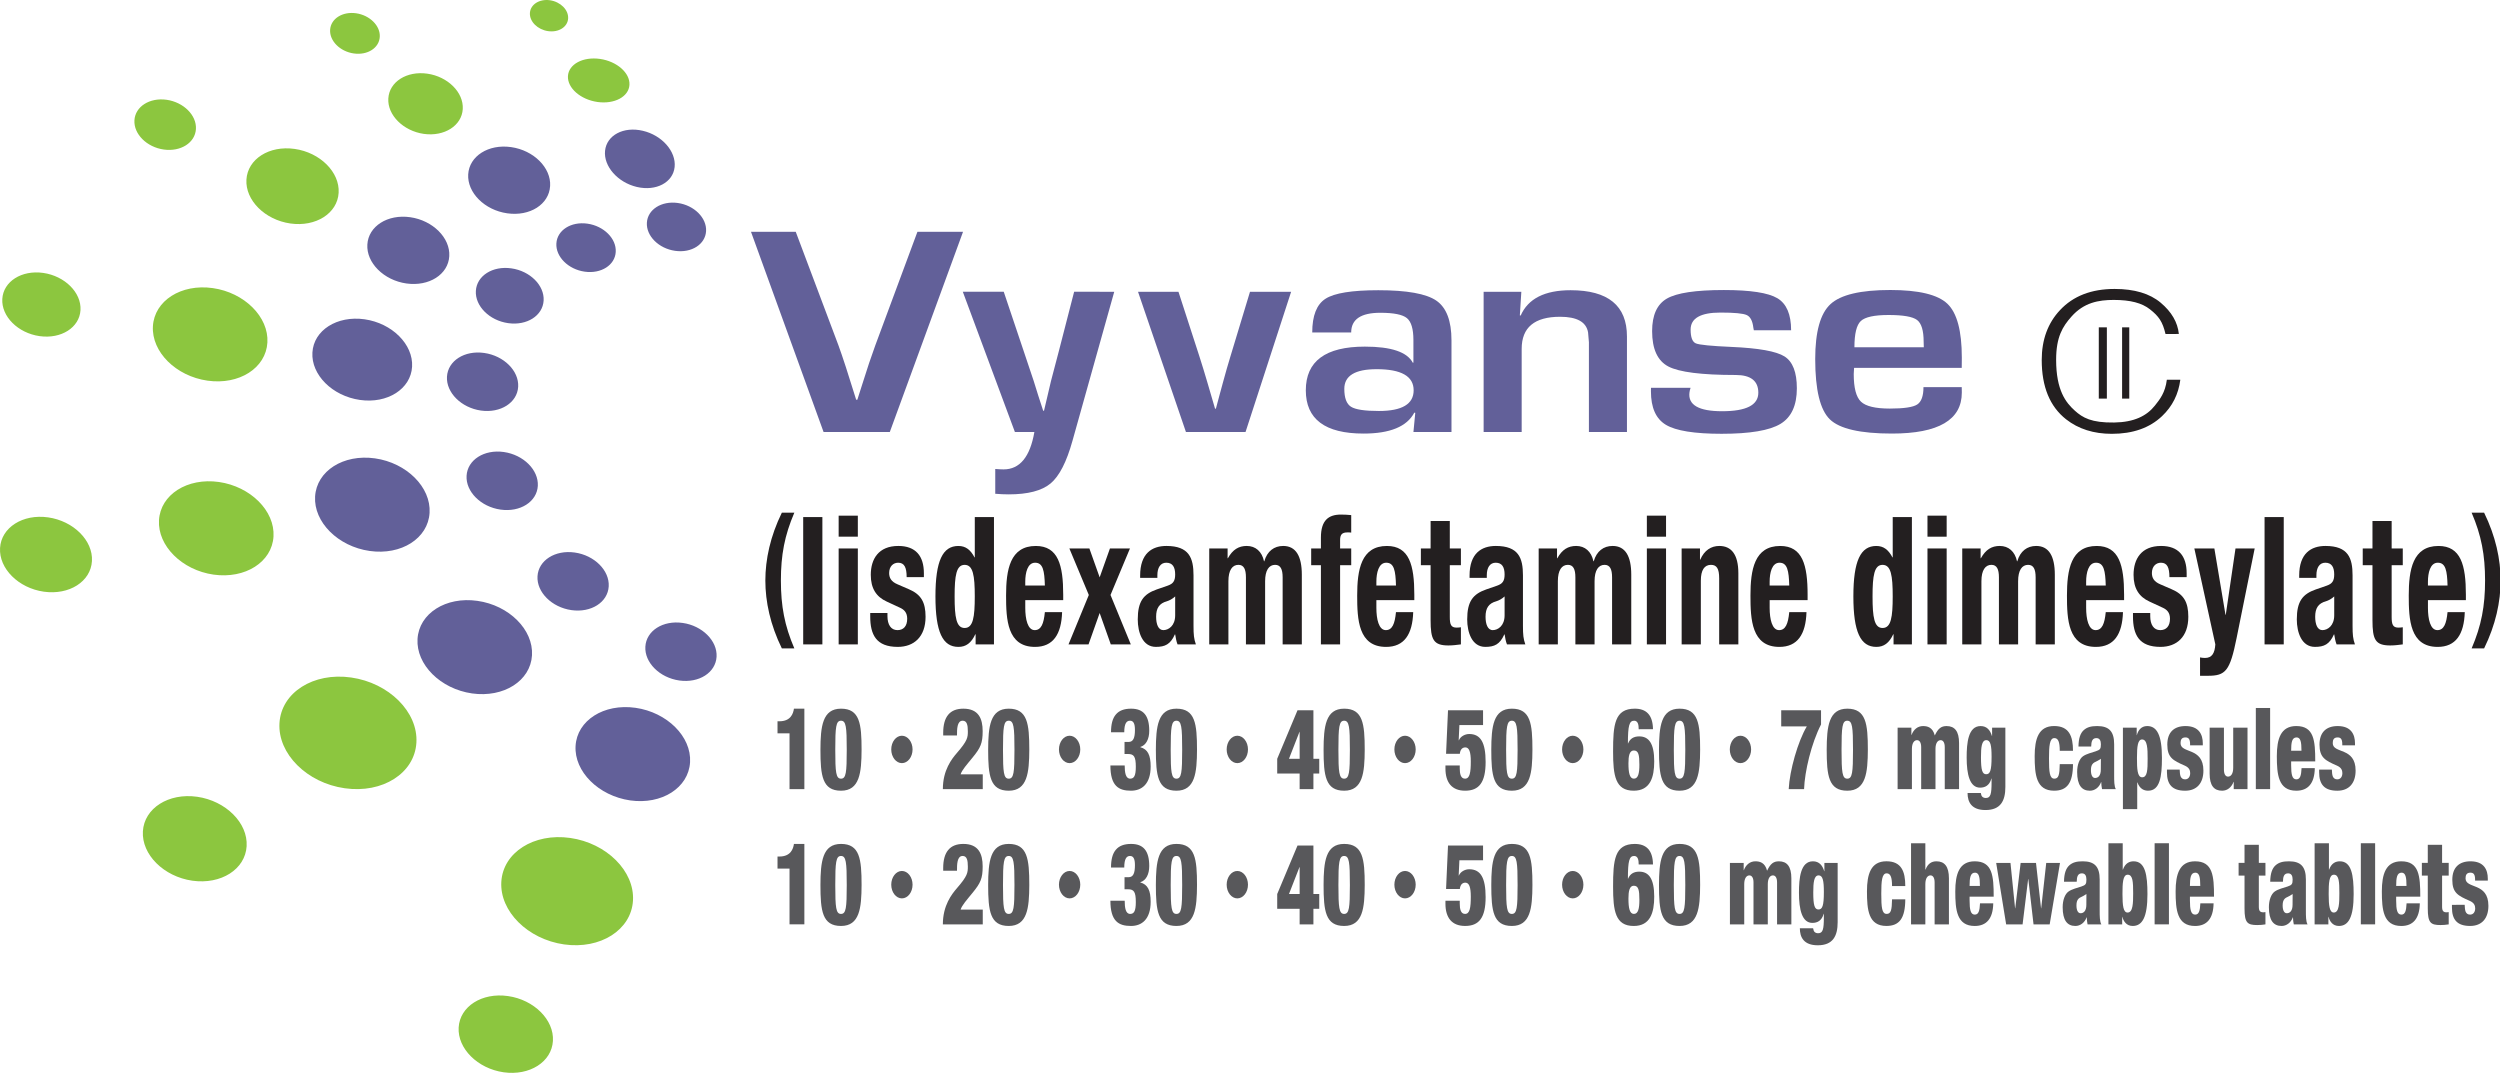 <?xml version="1.0" encoding="UTF-8" standalone="no"?>
<!-- Created with Inkscape (http://www.inkscape.org/) -->

<svg
   width="262.34mm"
   height="112.555mm"
   viewBox="0 0 262.34 112.555"
   version="1.1"
   id="svg5"
   inkscape:version="1.1.2 (b8e25be833, 2022-02-05)"
   sodipodi:docname="Vyvanse (1).svg"
   xmlns:inkscape="http://www.inkscape.org/namespaces/inkscape"
   xmlns:sodipodi="http://sodipodi.sourceforge.net/DTD/sodipodi-0.dtd"
   xmlns="http://www.w3.org/2000/svg"
   xmlns:svg="http://www.w3.org/2000/svg">
  <sodipodi:namedview
     id="namedview7"
     pagecolor="#ffffff"
     bordercolor="#666666"
     borderopacity="1.0"
     inkscape:pageshadow="2"
     inkscape:pageopacity="0.0"
     inkscape:pagecheckerboard="0"
     inkscape:document-units="mm"
     showgrid="false"
     inkscape:zoom="0.64052329"
     inkscape:cx="456.65787"
     inkscape:cy="401.23444"
     inkscape:window-width="1920"
     inkscape:window-height="1017"
     inkscape:window-x="-8"
     inkscape:window-y="-8"
     inkscape:window-maximized="1"
     inkscape:current-layer="layer1" />
  <defs
     id="defs2" />
  <g
     inkscape:label="Layer 1"
     inkscape:groupmode="layer"
     id="layer1"
     transform="translate(15.51,-41.943)">
    <g
       id="Page-1"
       transform="matrix(1.441,0,0,1.441,-15.51,41.943)"
       style="fill:none;fill-rule:evenodd;stroke:none;stroke-width:1">
      <path
         d="m 46.095,65.578 c -0.123,2.141 -2.371,3.572 -5.019,3.196 -2.647,-0.378 -4.694,-2.415 -4.569,-4.557 0.122,-2.139 2.37,-3.573 5.017,-3.196 2.649,0.376 4.694,2.417 4.571,4.557"
         id="Fill-1"
         fill="#8cc63f" />
      <path
         d="m 30.323,54.079 c -0.128,2.226 -2.463,3.717 -5.22,3.323 -2.753,-0.39 -4.882,-2.514 -4.752,-4.742 0.128,-2.227 2.465,-3.717 5.217,-3.324 2.757,0.39 4.886,2.515 4.755,4.743"
         id="Fill-3"
         fill="#8cc63f" />
      <path
         d="m 19.917,39.067 c -0.109,1.862 -2.061,3.103 -4.364,2.778 -2.303,-0.328 -4.083,-2.102 -3.975,-3.964 0.107,-1.865 2.061,-3.108 4.364,-2.782 2.303,0.331 4.082,2.104 3.975,3.968"
         id="Fill-5"
         fill="#8cc63f" />
      <path
         d="m 19.472,24.942 c -0.107,1.865 -2.06,3.106 -4.362,2.778 -2.303,-0.327 -4.081,-2.1 -3.975,-3.962 0.107,-1.862 2.06,-3.107 4.362,-2.778 2.303,0.326 4.083,2.103 3.975,3.962"
         id="Fill-7"
         fill="#8cc63f" />
      <path
         d="m 24.66,14.038 c -0.085,1.498 -1.66,2.5 -3.513,2.237 -1.854,-0.264 -3.288,-1.693 -3.202,-3.194 0.088,-1.5 1.66,-2.502 3.514,-2.236 1.854,0.263 3.288,1.693 3.201,3.193"
         id="Fill-9"
         fill="#8cc63f" />
      <path
         d="m 33.699,7.94 c -0.07,1.21 -1.34,2.02 -2.838,1.81 -1.496,-0.216 -2.654,-1.37 -2.583,-2.579 0.069,-1.212 1.339,-2.019 2.837,-1.807 1.497,0.212 2.654,1.365 2.584,2.576"
         id="Fill-11"
         fill="#8cc63f" />
      <path
         d="m 50.252,55.504 c -0.108,1.866 -2.062,3.109 -4.363,2.783 -2.303,-0.333 -4.082,-2.103 -3.975,-3.965 0.107,-1.861 2.061,-3.107 4.365,-2.778 2.302,0.329 4.08,2.1 3.973,3.96"
         id="Fill-13"
         fill="#626099" />
      <path
         d="m 38.741,47.718 c -0.106,1.86 -2.06,3.105 -4.363,2.779 -2.303,-0.328 -4.081,-2.102 -3.973,-3.963 0.107,-1.863 2.061,-3.108 4.362,-2.778 2.303,0.325 4.082,2.1 3.974,3.962"
         id="Fill-15"
         fill="#626099" />
      <path
         d="m 31.283,37.343 c -0.108,1.862 -2.06,3.107 -4.363,2.779 -2.303,-0.327 -4.083,-2.102 -3.974,-3.964 0.107,-1.861 2.06,-3.106 4.363,-2.779 2.303,0.327 4.082,2.101 3.974,3.964"
         id="Fill-17"
         fill="#626099" />
      <path
         d="m 30.009,26.706 c -0.095,1.619 -1.795,2.706 -3.799,2.418 -2.007,-0.285 -3.555,-1.83 -3.46,-3.453 0.092,-1.621 1.794,-2.703 3.799,-2.42 2.004,0.286 3.554,1.832 3.46,3.455"
         id="Fill-19"
         fill="#626099" />
      <path
         d="m 32.717,18.656 c -0.076,1.331 -1.475,2.221 -3.122,1.987 -1.648,-0.234 -2.923,-1.505 -2.844,-2.837 0.077,-1.332 1.474,-2.223 3.122,-1.988 1.646,0.234 2.922,1.505 2.844,2.837"
         id="Fill-21"
         fill="#626099" />
      <path
         d="m 40.06,13.547 c -0.075,1.334 -1.472,2.223 -3.122,1.987 -1.645,-0.232 -2.919,-1.503 -2.843,-2.837 0.077,-1.329 1.475,-2.221 3.123,-1.985 1.648,0.232 2.921,1.505 2.843,2.835"
         id="Fill-23"
         fill="#626099" />
      <path
         d="m 49.128,12.162 c -0.119,1.128 -1.347,1.779 -2.748,1.453 -1.399,-0.328 -2.437,-1.509 -2.319,-2.638 0.118,-1.132 1.348,-1.783 2.746,-1.454 1.4,0.325 2.438,1.506 2.321,2.639"
         id="Fill-25"
         fill="#626099" />
      <path
         d="m 45.838,6.178 c -0.049,0.865 -1.093,1.423 -2.329,1.249 -1.238,-0.176 -2.199,-1.023 -2.151,-1.886 0.05,-0.866 1.095,-1.425 2.331,-1.251 1.238,0.177 2.197,1.022 2.149,1.888"
         id="Fill-27"
         fill="#8cc63f" />
      <path
         d="m 41.373,1.341 c -0.035,0.621 -0.687,1.037 -1.457,0.927 -0.768,-0.109 -1.362,-0.699 -1.327,-1.322 0.037,-0.622 0.689,-1.036 1.457,-0.929 0.769,0.113 1.363,0.702 1.326,1.324"
         id="Fill-29"
         fill="#8cc63f" />
      <path
         d="M 27.656,2.685 C 27.61,3.494 26.763,4.036 25.763,3.893 24.765,3.752 23.992,2.98 24.04,2.173 c 0.046,-0.807 0.895,-1.349 1.892,-1.207 1.001,0.144 1.772,0.915 1.724,1.719"
         id="Fill-31"
         fill="#8cc63f" />
      <path
         d="m 14.268,9.396 c -0.056,0.998 -1.107,1.668 -2.344,1.493 -1.236,-0.174 -2.193,-1.128 -2.135,-2.13 0.058,-0.999 1.108,-1.666 2.344,-1.493 1.238,0.177 2.193,1.129 2.135,2.13"
         id="Fill-33"
         fill="#8cc63f" />
      <path
         d="m 5.862,22.582 c -0.074,1.272 -1.407,2.118 -2.981,1.895 -1.572,-0.224 -2.787,-1.434 -2.713,-2.708 0.073,-1.27 1.407,-2.119 2.979,-1.895 1.573,0.224 2.789,1.436 2.715,2.708"
         id="Fill-35"
         fill="#8cc63f" />
      <path
         d="m 6.696,40.857 c -0.086,1.495 -1.656,2.491 -3.503,2.231 -1.848,-0.261 -3.278,-1.687 -3.189,-3.183 0.086,-1.49 1.654,-2.492 3.501,-2.229 1.848,0.263 3.277,1.689 3.191,3.182"
         id="Fill-37"
         fill="#8cc63f" />
      <path
         d="m 17.961,61.614 c -0.098,1.692 -1.867,2.815 -3.955,2.52 -2.083,-0.299 -3.697,-1.904 -3.601,-3.593 0.098,-1.686 1.868,-2.814 3.954,-2.519 2.086,0.298 3.699,1.908 3.601,3.592"
         id="Fill-39"
         fill="#8cc63f" />
      <path
         d="m 40.265,75.8 c -0.089,1.531 -1.696,2.554 -3.593,2.285 -1.895,-0.272 -3.359,-1.732 -3.272,-3.263 0.089,-1.533 1.697,-2.559 3.593,-2.287 1.896,0.269 3.361,1.73 3.272,3.265"
         id="Fill-41"
         fill="#8cc63f" />
      <path
         d="m 52.182,47.826 c -0.066,1.157 -1.281,1.931 -2.713,1.729 -1.434,-0.203 -2.54,-1.308 -2.473,-2.465 0.067,-1.16 1.282,-1.932 2.715,-1.727 1.433,0.2 2.539,1.308 2.471,2.464"
         id="Fill-43"
         fill="#626099" />
      <path
         d="m 44.328,42.701 c -0.067,1.16 -1.282,1.933 -2.715,1.729 -1.431,-0.204 -2.538,-1.307 -2.471,-2.466 0.067,-1.157 1.283,-1.933 2.714,-1.728 1.432,0.202 2.538,1.307 2.472,2.465"
         id="Fill-45"
         fill="#626099" />
      <path
         d="m 39.165,35.383 c -0.067,1.157 -1.283,1.931 -2.716,1.727 -1.432,-0.203 -2.539,-1.308 -2.472,-2.465 0.066,-1.159 1.282,-1.933 2.714,-1.729 1.433,0.206 2.538,1.309 2.474,2.467"
         id="Fill-47"
         fill="#626099" />
      <path
         d="m 37.734,28.167 c -0.068,1.157 -1.281,1.932 -2.714,1.73 -1.432,-0.204 -2.538,-1.309 -2.471,-2.467 0.067,-1.158 1.281,-1.932 2.712,-1.727 1.433,0.202 2.54,1.307 2.473,2.464"
         id="Fill-49"
         fill="#626099" />
      <path
         d="m 39.588,21.888 c -0.064,1.102 -1.221,1.839 -2.584,1.644 -1.362,-0.192 -2.415,-1.245 -2.351,-2.347 0.062,-1.102 1.219,-1.838 2.582,-1.643 1.364,0.191 2.417,1.24 2.353,2.345"
         id="Fill-51"
         fill="#626099" />
      <path
         d="m 44.839,18.342 c -0.053,0.968 -1.069,1.612 -2.263,1.441 -1.194,-0.168 -2.116,-1.089 -2.06,-2.054 0.055,-0.966 1.069,-1.612 2.262,-1.442 1.194,0.169 2.117,1.091 2.06,2.055"
         id="Fill-53"
         fill="#626099" />
      <path
         d="m 51.418,16.832 c -0.055,0.964 -1.064,1.606 -2.256,1.434 -1.191,-0.168 -2.111,-1.083 -2.055,-2.049 0.055,-0.961 1.065,-1.603 2.256,-1.435 1.192,0.17 2.109,1.088 2.055,2.05"
         id="Fill-55"
         fill="#626099" />
      <path
         d="m 66.808,16.882 h 3.321 l -5.332,14.577 h -4.823 l -5.285,-14.577 h 3.259 l 3.104,8.253 c 0.291,0.791 0.722,2.115 1.296,3.975 h 0.085 l 0.316,-0.994 c 0.388,-1.239 0.719,-2.23 0.993,-2.971 z"
         id="Fill-57"
         fill="#626099" />
      <path
         d="m 81.141,21.247 -3.042,10.855 c -0.428,1.538 -0.959,2.573 -1.593,3.103 -0.635,0.53 -1.651,0.796 -3.048,0.796 -0.316,0 -0.643,-0.015 -0.982,-0.044 V 34.152 c 0.243,0.019 0.445,0.03 0.607,0.03 1.179,0 1.926,-0.907 2.242,-2.723 h -1.419 l -3.793,-10.212 h 2.981 l 1.454,4.326 0.727,2.169 c 0.041,0.142 0.155,0.505 0.34,1.089 l 0.351,1.08 h 0.06 l 0.255,-1.08 c 0.129,-0.555 0.214,-0.918 0.255,-1.089 l 0.57,-2.169 1.114,-4.326 z"
         id="Fill-59"
         fill="#626099" />
      <path
         d="m 94.022,21.247 -3.32,10.212 h -4.34 l -3.49,-10.212 h 2.945 l 1.527,4.711 c 0.21,0.656 0.403,1.289 0.582,1.901 l 0.278,0.951 0.278,0.951 h 0.061 l 0.254,-0.951 0.255,-0.939 c 0.194,-0.713 0.375,-1.346 0.546,-1.902 l 1.429,-4.722 z"
         id="Fill-61"
         fill="#626099" />
      <path
         d="m 100.245,26.885 c -1.567,0 -2.35,0.477 -2.35,1.431 0,0.663 0.161,1.096 0.485,1.302 0.323,0.208 1.001,0.31 2.035,0.31 1.685,0 2.529,-0.502 2.529,-1.506 0,-1.025 -0.9,-1.538 -2.699,-1.538 m -1.849,-2.674 h -2.837 c 0,-1.225 0.323,-2.044 0.97,-2.457 0.645,-0.414 1.926,-0.619 3.839,-0.619 2.084,0 3.492,0.252 4.228,0.758 0.735,0.506 1.103,1.471 1.103,2.896 v 6.671 h -2.771 l 0.134,-1.398 -0.072,-0.011 c -0.534,1.015 -1.764,1.523 -3.695,1.523 -2.803,0 -4.204,-1.05 -4.204,-3.15 0,-2.121 1.433,-3.182 4.299,-3.182 1.914,0 3.077,0.39 3.489,1.169 h 0.048 V 24.756 c 0,-0.799 -0.157,-1.328 -0.472,-1.589 -0.315,-0.26 -0.962,-0.39 -1.939,-0.39 -1.414,0 -2.12,0.478 -2.12,1.434"
         id="Fill-63"
         fill="#626099" />
      <path
         d="m 108.04,21.247 h 2.746 l -0.108,1.72 0.061,0.01 c 0.54,-1.228 1.752,-1.843 3.633,-1.843 2.736,0 4.106,1.123 4.106,3.371 V 31.459 h -2.771 v -6.152 -0.385 l -0.061,-0.715 c -0.13,-0.759 -0.808,-1.139 -2.036,-1.139 -1.866,0 -2.799,0.779 -2.799,2.335 V 31.459 h -2.77 z"
         id="Fill-65"
         fill="#626099" />
      <path
         d="m 130.431,24.05 h -2.714 c -0.016,-0.085 -0.029,-0.149 -0.036,-0.191 -0.057,-0.49 -0.217,-0.795 -0.48,-0.915 -0.264,-0.122 -0.901,-0.182 -1.913,-0.182 -1.449,0 -2.174,0.413 -2.174,1.239 0,0.564 0.128,0.898 0.382,1.005 0.254,0.107 1.117,0.192 2.588,0.257 1.98,0.085 3.269,0.317 3.868,0.694 0.597,0.378 0.898,1.151 0.898,2.318 0,1.248 -0.398,2.112 -1.194,2.593 -0.796,0.48 -2.223,0.721 -4.283,0.721 -1.979,0 -3.332,-0.217 -4.059,-0.653 -0.728,-0.435 -1.09,-1.248 -1.09,-2.44 l 0.004,-0.257 h 2.883 c -0.046,0.143 -0.073,0.257 -0.082,0.343 -0.113,0.909 0.68,1.364 2.379,1.364 1.757,0 2.636,-0.447 2.636,-1.346 0,-0.862 -0.55,-1.293 -1.648,-1.293 -2.482,0 -4.117,-0.207 -4.904,-0.619 -0.788,-0.413 -1.182,-1.272 -1.182,-2.575 0,-1.167 0.36,-1.959 1.079,-2.372 0.72,-0.414 2.101,-0.621 4.146,-0.621 1.932,0 3.231,0.2 3.897,0.597 0.667,0.398 1,1.177 1,2.335"
         id="Fill-67"
         fill="#626099" />
      <path
         d="m 140.095,25.29 -0.012,-0.405 c 0,-0.813 -0.159,-1.34 -0.479,-1.583 -0.319,-0.242 -1.012,-0.363 -2.079,-0.363 -1.034,0 -1.707,0.147 -2.017,0.439 -0.311,0.292 -0.466,0.93 -0.466,1.912 z m -0.024,2.9 h 2.786 l 0.006,0.395 c 0,1.992 -1.696,2.988 -5.09,2.988 -2.302,0 -3.81,-0.346 -4.52,-1.036 -0.711,-0.691 -1.066,-2.154 -1.066,-4.389 0,-1.986 0.371,-3.321 1.115,-4.003 0.743,-0.684 2.193,-1.027 4.351,-1.027 2.068,0 3.453,0.333 4.156,0.998 0.703,0.667 1.054,1.975 1.054,3.925 l -0.006,0.748 h -7.84 c -0.016,0.228 -0.025,0.378 -0.025,0.45 0,1.006 0.175,1.676 0.527,2.011 0.351,0.335 1.052,0.503 2.103,0.503 1.017,0 1.681,-0.098 1.987,-0.294 0.307,-0.196 0.461,-0.619 0.461,-1.268 z"
         id="Fill-69"
         fill="#626099" />
      <path
         d="m 157.344,22.043 c 0.795,0.668 1.236,1.426 1.324,2.276 l -0.971,0.005 c -0.213,-0.9 -0.487,-1.289 -1.133,-1.799 -0.587,-0.464 -1.432,-0.684 -2.638,-0.684 -1.115,0 -2.174,0.197 -3.075,1.209 -0.647,0.727 -1.12,1.484 -1.12,3.152 0,2.224 0.707,3.114 1.359,3.701 0.572,0.515 1.208,0.891 2.869,0.865 1.448,-0.022 2.364,-0.475 2.966,-1.235 0.35,-0.443 0.751,-0.928 0.868,-1.879 h 0.982 c -0.135,1.053 -0.579,1.937 -1.332,2.651 -0.904,0.857 -2.124,1.287 -3.656,1.287 -1.323,0 -2.433,-0.352 -3.332,-1.058 -1.183,-0.932 -1.773,-2.37 -1.773,-4.316 0,-1.478 0.444,-2.689 1.332,-3.635 0.961,-1.028 2.285,-1.541 3.974,-1.541 1.442,0 2.56,0.333 3.356,1.001"
         id="Fill-71"
         fill="#231f20" />
      <polygon
         id="Clip-74"
         points="182.099,0 0,0 0,78.128 182.099,78.128 " />
      <polygon
         id="Fill-73"
         fill="#231f20"
         points="153.425,23.838 152.837,23.838 152.837,29.027 153.425,29.027 " />
      <polygon
         id="Fill-75"
         fill="#231f20"
         points="155.057,23.838 154.535,23.838 154.535,29.027 155.057,29.027 " />
      <path
         d="m 57.845,37.334 c -0.712,1.662 -0.979,3.082 -0.979,4.942 0,1.86 0.266,3.28 0.979,4.942 h -0.91 c -0.841,-1.717 -1.201,-3.401 -1.201,-4.942 0,-1.541 0.361,-3.225 1.201,-4.942 z"
         id="Fill-76"
         fill="#231f20" />
      <polygon
         id="Fill-77"
         fill="#231f20"
         points="59.887,37.654 58.49,37.654 58.49,46.926 59.887,46.926 " />
      <path
         d="m 61.072,46.926 h 1.397 V 39.939 H 61.072 Z m 0,-7.843 h 1.397 v -1.532 H 61.072 Z"
         id="Fill-78"
         fill="#231f20" />
      <path
         d="m 64.626,44.64 v 0.234 c 0,0.611 0.253,1.013 0.729,1.013 0.425,0 0.709,-0.273 0.709,-0.831 0,-0.455 -0.233,-0.663 -0.506,-0.792 l -0.982,-0.455 c -0.769,-0.35 -1.164,-0.961 -1.164,-1.948 0,-1.156 0.567,-2.104 2.004,-2.104 1.266,0 1.863,0.727 1.863,1.987 v 0.286 h -1.255 c 0,-0.701 -0.162,-1.052 -0.617,-1.052 -0.354,0 -0.658,0.26 -0.658,0.753 0,0.338 0.142,0.623 0.607,0.818 l 0.84,0.364 c 0.881,0.377 1.205,0.948 1.205,2 0,1.467 -0.851,2.194 -2.025,2.194 -1.569,0 -2.005,-0.883 -2.005,-2.221 v -0.247 z"
         id="Fill-79"
         fill="#231f20" />
      <path
         d="m 70.246,45.731 c 0.617,0 0.739,-0.779 0.739,-2.298 0,-1.519 -0.122,-2.299 -0.739,-2.299 -0.608,0 -0.729,0.78 -0.729,2.299 0,1.52 0.122,2.298 0.729,2.298 z m 0.8,0.455 h -0.02 c -0.304,0.649 -0.688,0.922 -1.235,0.922 -1.144,0 -1.67,-1.078 -1.67,-3.675 0,-2.598 0.527,-3.675 1.67,-3.675 0.527,0 0.881,0.273 1.175,0.831 h 0.02 v -2.935 h 1.397 v 9.272 h -1.336 z"
         id="Fill-80"
         fill="#231f20" />
      <path
         d="m 76.089,42.64 c -0.03,-1.065 -0.132,-1.662 -0.709,-1.662 -0.557,0 -0.719,0.74 -0.719,1.389 v 0.273 z m -1.427,1.065 v 0.559 c 0,0.818 0.172,1.623 0.688,1.623 0.465,0 0.658,-0.455 0.739,-1.312 h 1.255 c -0.05,1.623 -0.658,2.533 -1.974,2.533 -2.025,0 -2.106,-2 -2.106,-3.74 0,-1.87 0.283,-3.61 2.166,-3.61 1.63,0 1.995,1.402 1.995,3.545 v 0.402 z"
         id="Fill-81"
         fill="#231f20" />
      <polygon
         id="Fill-82"
         fill="#231f20"
         points="79.33,39.939 80.079,42.043 80.828,39.939 82.286,39.939 80.869,43.328 82.347,46.925 80.889,46.925 80.079,44.64 79.269,46.925 77.811,46.925 79.289,43.328 77.872,39.939 " />
      <path
         d="m 85.578,43.432 c -0.193,0.182 -0.425,0.299 -0.597,0.351 -0.567,0.155 -0.79,0.506 -0.79,1.13 0,0.532 0.152,0.974 0.527,0.974 0.374,0 0.86,-0.312 0.86,-1.078 z m -2.551,-1.351 v -0.168 c 0,-1.611 0.861,-2.156 1.913,-2.156 1.66,0 1.974,0.883 1.974,2.142 v 3.675 c 0,0.65 0.03,0.948 0.172,1.351 h -1.336 c -0.091,-0.221 -0.131,-0.494 -0.172,-0.727 h -0.021 c -0.324,0.727 -0.718,0.909 -1.387,0.909 -0.972,0 -1.316,-1.065 -1.316,-2 0,-1.312 0.416,-1.844 1.377,-2.181 l 0.79,-0.273 c 0.415,-0.142 0.557,-0.35 0.557,-0.818 0,-0.532 -0.182,-0.857 -0.648,-0.857 -0.425,0 -0.648,0.363 -0.648,0.909 v 0.194 z"
         id="Fill-83"
         fill="#231f20" />
      <path
         d="m 88.059,39.939 h 1.337 v 0.714 h 0.02 c 0.354,-0.636 0.789,-0.896 1.377,-0.896 0.637,0 1.103,0.402 1.255,1.117 h 0.02 c 0.213,-0.74 0.718,-1.117 1.377,-1.117 0.921,0 1.356,0.74 1.356,2.09 v 5.078 h -1.397 v -4.883 c 0,-0.585 -0.152,-0.909 -0.547,-0.909 -0.445,0 -0.729,0.39 -0.729,1.195 v 4.597 h -1.397 v -4.883 c 0,-0.585 -0.152,-0.909 -0.547,-0.909 -0.445,0 -0.729,0.39 -0.729,1.195 v 4.597 h -1.397 z"
         id="Fill-84"
         fill="#231f20" />
      <path
         d="m 96.191,41.159 h -0.709 V 39.939 h 0.709 v -0.792 c 0,-1.26 0.557,-1.675 1.458,-1.675 0.253,0 0.495,0.013 0.749,0.039 v 1.273 c -0.092,-0.013 -0.183,-0.013 -0.274,-0.013 -0.394,0 -0.536,0.156 -0.536,0.559 v 0.61 h 0.81 v 1.221 h -0.81 v 5.766 h -1.397 z"
         id="Fill-85"
         fill="#231f20" />
      <path
         d="m 101.658,42.64 c -0.03,-1.065 -0.132,-1.662 -0.709,-1.662 -0.557,0 -0.719,0.74 -0.719,1.389 v 0.273 z m -1.428,1.065 v 0.559 c 0,0.818 0.172,1.623 0.688,1.623 0.466,0 0.658,-0.455 0.739,-1.312 h 1.255 c -0.051,1.623 -0.658,2.533 -1.974,2.533 -2.025,0 -2.106,-2 -2.106,-3.74 0,-1.87 0.284,-3.61 2.166,-3.61 1.63,0 1.995,1.402 1.995,3.545 v 0.402 z"
         id="Fill-86"
         fill="#231f20" />
      <path
         d="m 104.18,37.939 h 1.397 v 2 h 0.809 v 1.22 h -0.809 v 3.779 c 0,0.546 0.091,0.766 0.495,0.766 0.112,0 0.223,-0.013 0.314,-0.026 v 1.247 c -0.303,0.039 -0.587,0.078 -0.911,0.078 -1.093,0 -1.296,-0.428 -1.296,-1.844 v -4 h -0.708 v -1.22 h 0.708 z"
         id="Fill-87"
         fill="#231f20" />
      <path
         d="m 109.567,43.432 c -0.193,0.182 -0.425,0.299 -0.598,0.351 -0.567,0.155 -0.789,0.506 -0.789,1.13 0,0.532 0.152,0.974 0.526,0.974 0.375,0 0.861,-0.312 0.861,-1.078 z m -2.551,-1.351 v -0.168 c 0,-1.611 0.86,-2.156 1.913,-2.156 1.661,0 1.975,0.883 1.975,2.142 v 3.675 c 0,0.65 0.03,0.948 0.172,1.351 h -1.336 c -0.092,-0.221 -0.132,-0.494 -0.172,-0.727 h -0.021 c -0.324,0.727 -0.719,0.909 -1.387,0.909 -0.971,0 -1.316,-1.065 -1.316,-2 0,-1.312 0.416,-1.844 1.377,-2.181 l 0.789,-0.273 c 0.415,-0.142 0.557,-0.35 0.557,-0.818 0,-0.532 -0.183,-0.857 -0.648,-0.857 -0.425,0 -0.648,0.363 -0.648,0.909 v 0.194 z"
         id="Fill-88"
         fill="#231f20" />
      <path
         d="m 112.049,39.939 h 1.336 v 0.714 h 0.02 c 0.354,-0.636 0.79,-0.896 1.377,-0.896 0.637,0 1.103,0.402 1.255,1.117 h 0.021 c 0.212,-0.74 0.718,-1.117 1.376,-1.117 0.921,0 1.357,0.74 1.357,2.09 v 5.078 h -1.397 v -4.883 c 0,-0.585 -0.151,-0.909 -0.546,-0.909 -0.445,0 -0.729,0.39 -0.729,1.195 v 4.597 h -1.397 v -4.883 c 0,-0.585 -0.151,-0.909 -0.547,-0.909 -0.445,0 -0.729,0.39 -0.729,1.195 v 4.597 h -1.397 z"
         id="Fill-89"
         fill="#231f20" />
      <path
         d="m 119.927,46.926 h 1.397 v -6.986 h -1.397 z m 0,-7.843 h 1.397 v -1.532 h -1.397 z"
         id="Fill-90"
         fill="#231f20" />
      <path
         d="m 122.459,39.939 h 1.337 v 0.818 h 0.02 c 0.294,-0.688 0.799,-1 1.387,-1 0.87,0 1.387,0.61 1.387,1.987 v 5.181 h -1.397 v -4.818 c 0,-0.701 -0.182,-0.974 -0.597,-0.974 -0.475,0 -0.738,0.377 -0.738,1.156 v 4.636 h -1.397 z"
         id="Fill-91"
         fill="#231f20" />
      <path
         d="m 130.296,42.64 c -0.03,-1.065 -0.132,-1.662 -0.709,-1.662 -0.557,0 -0.719,0.74 -0.719,1.389 v 0.273 z m -1.427,1.065 v 0.559 c 0,0.818 0.172,1.623 0.688,1.623 0.466,0 0.658,-0.455 0.739,-1.312 h 1.255 c -0.051,1.623 -0.658,2.533 -1.974,2.533 -2.025,0 -2.106,-2 -2.106,-3.74 0,-1.87 0.283,-3.61 2.167,-3.61 1.63,0 1.994,1.402 1.994,3.545 v 0.402 z"
         id="Fill-92"
         fill="#231f20" />
      <path
         d="m 137.091,45.731 c 0.618,0 0.739,-0.779 0.739,-2.298 0,-1.519 -0.121,-2.299 -0.739,-2.299 -0.607,0 -0.729,0.78 -0.729,2.299 0,1.52 0.122,2.298 0.729,2.298 z m 0.8,0.455 h -0.02 c -0.304,0.649 -0.688,0.922 -1.235,0.922 -1.144,0 -1.67,-1.078 -1.67,-3.675 0,-2.598 0.526,-3.675 1.67,-3.675 0.527,0 0.881,0.273 1.175,0.831 h 0.02 v -2.935 h 1.397 v 9.272 h -1.336 z"
         id="Fill-93"
         fill="#231f20" />
      <path
         d="m 140.362,46.926 h 1.397 v -6.986 h -1.397 z m 0,-7.843 h 1.397 v -1.532 h -1.397 z"
         id="Fill-94"
         fill="#231f20" />
      <path
         d="m 142.894,39.939 h 1.337 v 0.714 h 0.02 c 0.354,-0.636 0.789,-0.896 1.376,-0.896 0.638,0 1.103,0.402 1.256,1.117 h 0.02 c 0.212,-0.74 0.718,-1.117 1.376,-1.117 0.922,0 1.357,0.74 1.357,2.09 v 5.078 h -1.397 v -4.883 c 0,-0.585 -0.152,-0.909 -0.547,-0.909 -0.445,0 -0.729,0.39 -0.729,1.195 v 4.597 h -1.397 v -4.883 c 0,-0.585 -0.151,-0.909 -0.546,-0.909 -0.445,0 -0.729,0.39 -0.729,1.195 v 4.597 h -1.397 z"
         id="Fill-95"
         fill="#231f20" />
      <path
         d="m 153.344,42.64 c -0.03,-1.065 -0.132,-1.662 -0.709,-1.662 -0.557,0 -0.719,0.74 -0.719,1.389 v 0.273 z m -1.427,1.065 v 0.559 c 0,0.818 0.172,1.623 0.688,1.623 0.466,0 0.658,-0.455 0.739,-1.312 h 1.255 c -0.051,1.623 -0.658,2.533 -1.974,2.533 -2.025,0 -2.106,-2 -2.106,-3.74 0,-1.87 0.283,-3.61 2.166,-3.61 1.63,0 1.995,1.402 1.995,3.545 v 0.402 z"
         id="Fill-96"
         fill="#231f20" />
      <path
         d="m 156.584,44.64 v 0.234 c 0,0.611 0.253,1.013 0.729,1.013 0.425,0 0.709,-0.273 0.709,-0.831 0,-0.455 -0.233,-0.663 -0.507,-0.792 l -0.982,-0.455 c -0.769,-0.35 -1.164,-0.961 -1.164,-1.948 0,-1.156 0.567,-2.104 2.004,-2.104 1.266,0 1.863,0.727 1.863,1.987 v 0.286 h -1.255 c 0,-0.701 -0.162,-1.052 -0.618,-1.052 -0.354,0 -0.658,0.26 -0.658,0.753 0,0.338 0.142,0.623 0.607,0.818 l 0.84,0.364 c 0.881,0.377 1.205,0.948 1.205,2 0,1.467 -0.85,2.194 -2.025,2.194 -1.569,0 -2.005,-0.883 -2.005,-2.221 v -0.247 z"
         id="Fill-97"
         fill="#231f20" />
      <path
         d="m 160.21,47.874 c 0.122,0.026 0.243,0.039 0.365,0.039 0.516,0 0.709,-0.364 0.749,-0.987 l -1.528,-6.986 h 1.458 l 0.81,4.831 h 0.02 l 0.709,-4.831 h 1.397 l -1.316,6.519 c -0.486,2.415 -0.8,2.753 -2.096,2.753 h -0.567 z"
         id="Fill-98"
         fill="#231f20" />
      <polygon
         id="Fill-99"
         fill="#231f20"
         points="166.306,37.654 164.909,37.654 164.909,46.926 166.306,46.926 " />
      <path
         d="m 169.982,43.432 c -0.193,0.182 -0.425,0.299 -0.597,0.351 -0.567,0.155 -0.789,0.506 -0.789,1.13 0,0.532 0.151,0.974 0.526,0.974 0.375,0 0.86,-0.312 0.86,-1.078 z m -2.551,-1.351 v -0.168 c 0,-1.611 0.86,-2.156 1.913,-2.156 1.66,0 1.974,0.883 1.974,2.142 v 3.675 c 0,0.65 0.03,0.948 0.172,1.351 h -1.336 c -0.091,-0.221 -0.132,-0.494 -0.172,-0.727 h -0.02 c -0.324,0.727 -0.719,0.909 -1.387,0.909 -0.972,0 -1.317,-1.065 -1.317,-2 0,-1.312 0.416,-1.844 1.377,-2.181 l 0.789,-0.273 c 0.415,-0.142 0.557,-0.35 0.557,-0.818 0,-0.532 -0.182,-0.857 -0.648,-0.857 -0.425,0 -0.648,0.363 -0.648,0.909 v 0.194 z"
         id="Fill-100"
         fill="#231f20" />
      <path
         d="m 172.767,37.939 h 1.397 v 2 h 0.81 v 1.22 h -0.81 v 3.779 c 0,0.546 0.091,0.766 0.496,0.766 0.112,0 0.223,-0.013 0.314,-0.026 v 1.247 c -0.304,0.039 -0.587,0.078 -0.911,0.078 -1.094,0 -1.296,-0.428 -1.296,-1.844 v -4 h -0.709 v -1.22 h 0.709 z"
         id="Fill-101"
         fill="#231f20" />
      <path
         d="m 178.234,42.64 c -0.03,-1.065 -0.132,-1.662 -0.709,-1.662 -0.557,0 -0.719,0.74 -0.719,1.389 v 0.273 z m -1.427,1.065 v 0.559 c 0,0.818 0.172,1.623 0.688,1.623 0.466,0 0.658,-0.455 0.739,-1.312 h 1.255 c -0.051,1.623 -0.658,2.533 -1.974,2.533 -2.025,0 -2.106,-2 -2.106,-3.74 0,-1.87 0.283,-3.61 2.166,-3.61 1.63,0 1.995,1.402 1.995,3.545 v 0.402 z"
         id="Fill-102"
         fill="#231f20" />
      <path
         d="m 180.897,37.334 c 0.841,1.717 1.202,3.401 1.202,4.942 0,1.541 -0.361,3.226 -1.202,4.942 h -0.909 c 0.712,-1.662 0.979,-3.082 0.979,-4.942 0,-1.86 -0.266,-3.28 -0.979,-4.942 z"
         id="Fill-103"
         fill="#231f20" />
      <path
         d="m 57.495,53.402 h -0.875 v -0.877 h 0.135 c 0.817,0 1.009,-0.546 1.061,-0.919 h 0.759 v 5.859 h -1.08 z"
         id="Fill-105"
         fill="#58585b" />
      <path
         d="m 61.244,56.704 c 0.367,0 0.418,-0.447 0.418,-2.102 0,-1.671 -0.051,-2.118 -0.418,-2.118 -0.367,0 -0.418,0.447 -0.418,2.118 0,1.655 0.051,2.102 0.418,2.102 m 0,0.877 c -1.363,0 -1.498,-1.1 -1.498,-2.987 0.006,-1.679 0.142,-2.987 1.498,-2.987 1.363,0 1.498,1.1 1.498,2.987 -0.006,1.68 -0.141,2.987 -1.498,2.987"
         id="Fill-106"
         fill="#58585b" />
      <path
         d="m 65.678,53.577 c 0.427,0 0.776,0.448 0.776,0.998 0,0.55 -0.348,0.998 -0.776,0.998 -0.427,0 -0.776,-0.448 -0.776,-0.998 0,-0.55 0.348,-0.998 0.776,-0.998"
         id="Fill-107"
         fill="#58585b" />
      <path
         d="m 68.685,53.559 v -0.19 c 0,-1.175 0.489,-1.762 1.466,-1.762 1.106,0 1.408,0.72 1.408,1.638 0,0.877 -0.154,1.208 -0.72,1.903 -0.443,0.546 -0.778,0.91 -0.887,1.241 h 1.614 v 1.076 h -2.906 c 0,-1.382 0.649,-2.202 1.029,-2.64 0.778,-0.894 0.791,-1.134 0.791,-1.572 0,-0.464 -0.071,-0.77 -0.379,-0.77 -0.412,0 -0.412,0.629 -0.412,1.076 z"
         id="Fill-108"
         fill="#58585b" />
      <path
         d="m 73.457,56.704 c 0.367,0 0.418,-0.447 0.418,-2.102 0,-1.671 -0.051,-2.118 -0.418,-2.118 -0.367,0 -0.418,0.447 -0.418,2.118 0,1.655 0.051,2.102 0.418,2.102 m 0,0.877 c -1.363,0 -1.498,-1.1 -1.498,-2.987 0.006,-1.679 0.141,-2.987 1.498,-2.987 1.363,0 1.498,1.1 1.498,2.987 -0.006,1.68 -0.142,2.987 -1.498,2.987"
         id="Fill-109"
         fill="#58585b" />
      <path
         d="m 77.891,53.577 c 0.427,0 0.776,0.448 0.776,0.998 0,0.55 -0.348,0.998 -0.776,0.998 -0.427,0 -0.776,-0.448 -0.776,-0.998 0,-0.55 0.348,-0.998 0.776,-0.998"
         id="Fill-110"
         fill="#58585b" />
      <path
         d="m 81.902,55.744 c 0,0.521 0.071,0.959 0.398,0.959 0.277,0 0.412,-0.198 0.412,-0.86 0,-0.753 -0.141,-0.935 -0.565,-0.935 h -0.257 v -0.878 h 0.295 c 0.347,0 0.463,-0.306 0.463,-0.876 0,-0.464 -0.109,-0.671 -0.36,-0.671 -0.238,0 -0.418,0.182 -0.418,0.844 h -0.964 c 0,-0.579 0.109,-1.009 0.347,-1.29 0.238,-0.29 0.605,-0.43 1.113,-0.43 0.887,0 1.324,0.488 1.324,1.613 0,0.597 -0.232,1.051 -0.649,1.175 v 0.017 c 0.54,0.148 0.752,0.579 0.752,1.407 0,1.266 -0.637,1.762 -1.434,1.762 -0.901,0 -1.498,-0.347 -1.498,-1.837 z"
         id="Fill-111"
         fill="#58585b" />
      <path
         d="m 85.67,56.704 c 0.367,0 0.418,-0.447 0.418,-2.102 0,-1.671 -0.051,-2.118 -0.418,-2.118 -0.367,0 -0.418,0.447 -0.418,2.118 0,1.655 0.051,2.102 0.418,2.102 m 0,0.877 c -1.363,0 -1.498,-1.1 -1.498,-2.987 0.006,-1.679 0.142,-2.987 1.498,-2.987 1.363,0 1.498,1.1 1.498,2.987 -0.006,1.68 -0.141,2.987 -1.498,2.987"
         id="Fill-112"
         fill="#58585b" />
      <path
         d="m 90.104,53.577 c 0.427,0 0.776,0.448 0.776,0.998 0,0.55 -0.348,0.998 -0.776,0.998 -0.427,0 -0.776,-0.448 -0.776,-0.998 0,-0.55 0.348,-0.998 0.776,-0.998"
         id="Fill-113"
         fill="#58585b" />
      <path
         d="m 94.642,53.294 h -0.012 l -0.765,1.961 h 0.778 z m -1.633,1.961 1.479,-3.533 h 1.157 v 3.533 h 0.425 v 1.076 h -0.425 v 1.134 h -1.003 v -1.134 h -1.633 z"
         id="Fill-114"
         fill="#58585b" />
      <path
         d="m 97.883,56.704 c 0.367,0 0.418,-0.447 0.418,-2.102 0,-1.671 -0.051,-2.118 -0.418,-2.118 -0.367,0 -0.418,0.447 -0.418,2.118 0,1.655 0.052,2.102 0.418,2.102 m 0,0.877 c -1.363,0 -1.498,-1.1 -1.498,-2.987 0.006,-1.679 0.141,-2.987 1.498,-2.987 1.363,0 1.498,1.1 1.498,2.987 -0.006,1.68 -0.141,2.987 -1.498,2.987"
         id="Fill-115"
         fill="#58585b" />
      <path
         d="m 102.317,53.577 c 0.427,0 0.776,0.448 0.776,0.998 0,0.55 -0.349,0.998 -0.776,0.998 -0.427,0 -0.776,-0.448 -0.776,-0.998 0,-0.55 0.349,-0.998 0.776,-0.998"
         id="Fill-116"
         fill="#58585b" />
      <path
         d="m 106.302,55.744 v 0.215 c 0,0.389 0.071,0.744 0.386,0.744 0.347,0 0.418,-0.455 0.418,-1.258 0,-0.686 -0.116,-1.018 -0.399,-1.018 -0.193,0 -0.367,0.125 -0.399,0.464 h -1.003 l 0.142,-3.169 h 2.552 v 1.076 h -1.723 l -0.051,1.1 0.012,0.017 c 0.116,-0.298 0.463,-0.464 0.753,-0.464 0.83,0 1.196,0.62 1.196,2.035 0,1.49 -0.476,2.094 -1.492,2.094 -0.965,0 -1.434,-0.596 -1.434,-1.621 V 55.744 Z"
         id="Fill-117"
         fill="#58585b" />
      <path
         d="m 110.096,56.704 c 0.367,0 0.418,-0.447 0.418,-2.102 0,-1.671 -0.052,-2.118 -0.418,-2.118 -0.367,0 -0.418,0.447 -0.418,2.118 0,1.655 0.051,2.102 0.418,2.102 m 0,0.877 c -1.363,0 -1.498,-1.1 -1.498,-2.987 0.006,-1.679 0.141,-2.987 1.498,-2.987 1.363,0 1.498,1.1 1.498,2.987 -0.006,1.68 -0.141,2.987 -1.498,2.987"
         id="Fill-118"
         fill="#58585b" />
      <path
         d="m 114.53,53.577 c 0.427,0 0.776,0.448 0.776,0.998 0,0.55 -0.348,0.998 -0.776,0.998 -0.427,0 -0.776,-0.448 -0.776,-0.998 0,-0.55 0.348,-0.998 0.776,-0.998"
         id="Fill-119"
         fill="#58585b" />
      <path
         d="m 119.383,55.686 c 0,-0.712 -0.064,-1.035 -0.405,-1.035 -0.321,0 -0.392,0.406 -0.392,0.935 0,0.687 0.083,1.117 0.398,1.117 0.309,0 0.399,-0.381 0.399,-1.018 z m -0.051,-2.582 c 0,-0.165 -0.013,-0.322 -0.064,-0.438 -0.052,-0.116 -0.142,-0.183 -0.264,-0.183 -0.361,0 -0.457,0.365 -0.457,1.655 h 0.013 c 0.142,-0.356 0.424,-0.513 0.81,-0.513 0.694,0 1.093,0.504 1.093,1.82 0,1.167 -0.29,2.135 -1.492,2.135 -1.344,0 -1.504,-1.1 -1.504,-2.854 0,-1.953 0.109,-3.12 1.581,-3.12 0.817,0 1.312,0.438 1.325,1.497 z"
         id="Fill-120"
         fill="#58585b" />
      <path
         d="m 122.308,56.704 c 0.367,0 0.418,-0.447 0.418,-2.102 0,-1.671 -0.052,-2.118 -0.418,-2.118 -0.366,0 -0.417,0.447 -0.417,2.118 0,1.655 0.051,2.102 0.417,2.102 m 0,0.877 c -1.363,0 -1.498,-1.1 -1.498,-2.987 0.007,-1.679 0.142,-2.987 1.498,-2.987 1.364,0 1.499,1.1 1.499,2.987 -0.007,1.68 -0.142,2.987 -1.499,2.987"
         id="Fill-121"
         fill="#58585b" />
      <path
         d="m 126.743,53.577 c 0.427,0 0.776,0.448 0.776,0.998 0,0.55 -0.349,0.998 -0.776,0.998 -0.428,0 -0.776,-0.448 -0.776,-0.998 0,-0.55 0.348,-0.998 0.776,-0.998"
         id="Fill-122"
         fill="#58585b" />
      <path
         d="m 129.711,52.897 v -1.175 h 2.9 v 1.035 c -0.702,1.365 -1.19,3.409 -1.235,4.708 h -1.119 c 0.065,-1.349 0.663,-3.467 1.319,-4.568 z"
         id="Fill-123"
         fill="#58585b" />
      <path
         d="m 134.522,56.704 c 0.366,0 0.417,-0.447 0.417,-2.102 0,-1.671 -0.051,-2.118 -0.417,-2.118 -0.367,0 -0.418,0.447 -0.418,2.118 0,1.655 0.052,2.102 0.418,2.102 m 0,0.877 c -1.364,0 -1.499,-1.1 -1.499,-2.987 0.007,-1.679 0.142,-2.987 1.499,-2.987 1.363,0 1.498,1.1 1.498,2.987 -0.007,1.68 -0.142,2.987 -1.498,2.987"
         id="Fill-124"
         fill="#58585b" />
      <path
         d="m 138.187,52.989 h 1.003 v 0.529 h 0.013 c 0.147,-0.397 0.45,-0.645 0.835,-0.645 0.302,0 0.701,0.074 0.856,0.686 0.244,-0.521 0.476,-0.686 0.861,-0.686 0.591,0 0.907,0.38 0.907,1.241 v 3.352 h -1.042 v -3.054 c 0,-0.323 -0.109,-0.513 -0.302,-0.513 -0.199,0 -0.373,0.199 -0.373,0.637 v 2.93 h -1.042 v -3.054 c 0,-0.323 -0.109,-0.513 -0.302,-0.513 -0.199,0 -0.372,0.199 -0.372,0.637 v 2.93 h -1.042 z"
         id="Fill-125"
         fill="#58585b" />
      <path
         d="m 144.638,56.381 c 0.283,0 0.392,-0.265 0.392,-1.274 0,-0.819 -0.077,-1.209 -0.38,-1.209 -0.341,0 -0.392,0.514 -0.392,1.25 0,0.935 0.096,1.233 0.379,1.233 z m 0.431,-3.392 h 0.965 v 4.319 c 0,1.01 -0.347,1.68 -1.447,1.68 -1.01,0 -1.306,-0.571 -1.306,-1.241 h 0.965 c 0.019,0.124 0.052,0.215 0.109,0.273 0.065,0.058 0.148,0.091 0.257,0.091 0.347,0 0.418,-0.289 0.418,-1.142 v -0.273 h -0.014 c -0.141,0.513 -0.469,0.662 -0.823,0.662 -0.752,0 -0.977,-0.96 -0.977,-2.193 0,-1.059 0.109,-2.292 1.016,-2.292 0.469,0 0.701,0.315 0.823,0.72 h 0.012 z"
         id="Fill-126"
         fill="#58585b" />
      <path
         d="m 149.995,54.676 c 0,-0.653 -0.116,-0.927 -0.392,-0.927 -0.347,0 -0.392,0.563 -0.392,1.481 0,1.009 0.045,1.473 0.392,1.473 0.308,0 0.379,-0.273 0.392,-1.059 h 0.964 c -0.006,1.382 -0.431,1.936 -1.376,1.936 -1.312,0 -1.415,-1.183 -1.415,-2.516 0,-1.258 0.283,-2.193 1.415,-2.193 1.094,0 1.376,0.737 1.376,1.804 z"
         id="Fill-127"
         fill="#58585b" />
      <path
         d="m 152.567,56.654 c 0.219,0 0.418,-0.165 0.418,-0.612 0,-0.372 0.006,-0.604 0.006,-0.786 -0.328,0.224 -0.469,0.232 -0.565,0.331 -0.11,0.108 -0.161,0.248 -0.161,0.497 0,0.355 0.109,0.57 0.302,0.57 z m -1.209,-2.292 c 0.006,-0.613 0.148,-0.985 0.392,-1.2 0.245,-0.215 0.541,-0.289 0.971,-0.289 0.856,0 1.235,0.381 1.235,1.324 v 2.301 c 0,0.339 0,0.769 0.122,0.968 h -1.004 c -0.038,-0.158 -0.051,-0.339 -0.057,-0.513 h -0.013 c -0.142,0.397 -0.469,0.628 -0.817,0.628 -0.585,0 -0.926,-0.397 -0.926,-1.365 0,-0.521 0.167,-0.96 0.424,-1.142 0.258,-0.182 0.643,-0.265 0.932,-0.364 0.316,-0.107 0.373,-0.174 0.373,-0.513 0,-0.273 -0.097,-0.447 -0.328,-0.447 -0.289,0 -0.372,0.224 -0.379,0.613 z"
         id="Fill-128"
         fill="#58585b" />
      <path
         d="m 155.995,56.604 c 0.38,0 0.399,-0.537 0.399,-1.349 0,-0.72 -0.013,-1.406 -0.405,-1.406 -0.309,0 -0.372,0.479 -0.372,1.348 0,0.795 0.025,1.407 0.379,1.407 z m -1.401,-3.616 h 1.004 v 0.546 h 0.012 c 0.077,-0.306 0.29,-0.662 0.752,-0.662 0.701,0 1.074,0.646 1.074,2.317 0,1.39 -0.154,2.391 -1.009,2.391 -0.29,0 -0.605,-0.124 -0.778,-0.604 h -0.013 v 1.945 h -1.042 z"
         id="Fill-129"
         fill="#58585b" />
      <path
         d="m 158.728,56.042 c 0.007,0.198 0.019,0.372 0.071,0.505 0.058,0.124 0.154,0.207 0.321,0.207 0.244,0 0.373,-0.198 0.373,-0.455 0,-0.207 -0.077,-0.406 -0.399,-0.547 -0.855,-0.372 -1.267,-0.587 -1.267,-1.531 0,-0.893 0.489,-1.348 1.325,-1.348 0.977,0 1.26,0.612 1.26,1.258 v 0.148 h -0.926 v -0.082 c 0,-0.389 -0.122,-0.496 -0.341,-0.496 -0.277,0 -0.354,0.173 -0.354,0.414 0,0.794 1.665,0.265 1.665,2.002 0,0.902 -0.469,1.465 -1.331,1.465 -0.932,0 -1.324,-0.447 -1.324,-1.34 v -0.198 z"
         id="Fill-130"
         fill="#58585b" />
      <path
         d="m 163.667,57.465 h -1.003 v -0.529 h -0.013 c -0.147,0.397 -0.45,0.645 -0.835,0.645 -0.591,0 -0.907,-0.38 -0.907,-1.241 v -3.351 h 1.042 v 3.053 c 0,0.323 0.109,0.513 0.302,0.513 0.199,0 0.373,-0.198 0.373,-0.637 v -2.929 h 1.042 z"
         id="Fill-131"
         fill="#58585b" />
      <polygon
         id="Fill-132"
         fill="#58585b"
         points="165.314,51.557 164.273,51.557 164.273,57.465 165.314,57.465 " />
      <path
         d="m 167.597,54.668 c 0,-0.629 -0.064,-0.968 -0.354,-0.968 -0.341,0 -0.398,0.364 -0.398,0.968 z m -0.752,0.778 v 0.273 c 0,0.695 0.077,1.035 0.379,1.035 0.27,0 0.354,-0.257 0.38,-0.819 h 0.964 c -0.02,1.108 -0.489,1.646 -1.35,1.646 -1.312,0 -1.415,-1.184 -1.415,-2.516 0,-1.258 0.283,-2.193 1.415,-2.193 1.292,0 1.382,1.051 1.382,2.573 z"
         id="Fill-133"
         fill="#58585b" />
      <path
         d="m 169.81,56.042 c 0.006,0.198 0.019,0.372 0.071,0.505 0.057,0.124 0.154,0.207 0.321,0.207 0.245,0 0.373,-0.198 0.373,-0.455 0,-0.207 -0.077,-0.406 -0.398,-0.547 -0.856,-0.372 -1.267,-0.587 -1.267,-1.531 0,-0.893 0.489,-1.348 1.324,-1.348 0.978,0 1.261,0.612 1.261,1.258 v 0.148 h -0.926 v -0.082 c 0,-0.389 -0.122,-0.496 -0.341,-0.496 -0.277,0 -0.354,0.173 -0.354,0.414 0,0.794 1.665,0.265 1.665,2.002 0,0.902 -0.469,1.465 -1.331,1.465 -0.932,0 -1.324,-0.447 -1.324,-1.34 v -0.198 z"
         id="Fill-134"
         fill="#58585b" />
      <path
         d="m 57.495,63.251 h -0.875 v -0.877 h 0.135 c 0.817,0 1.009,-0.547 1.061,-0.919 h 0.759 v 5.858 h -1.08 z"
         id="Fill-135"
         fill="#58585b" />
      <path
         d="m 61.244,66.553 c 0.367,0 0.418,-0.447 0.418,-2.102 0,-1.671 -0.051,-2.118 -0.418,-2.118 -0.367,0 -0.418,0.447 -0.418,2.118 0,1.655 0.051,2.102 0.418,2.102 m 0,0.877 c -1.363,0 -1.498,-1.1 -1.498,-2.987 0.006,-1.679 0.142,-2.987 1.498,-2.987 1.363,0 1.498,1.1 1.498,2.987 -0.006,1.68 -0.141,2.987 -1.498,2.987"
         id="Fill-136"
         fill="#58585b" />
      <path
         d="m 65.678,63.425 c 0.427,0 0.776,0.449 0.776,0.999 0,0.549 -0.348,0.998 -0.776,0.998 -0.427,0 -0.776,-0.449 -0.776,-0.998 0,-0.55 0.348,-0.999 0.776,-0.999"
         id="Fill-137"
         fill="#58585b" />
      <path
         d="m 68.685,63.408 v -0.19 c 0,-1.175 0.489,-1.762 1.466,-1.762 1.106,0 1.408,0.72 1.408,1.638 0,0.877 -0.154,1.208 -0.72,1.903 -0.443,0.546 -0.778,0.91 -0.887,1.241 h 1.614 v 1.076 h -2.906 c 0,-1.382 0.649,-2.201 1.029,-2.64 0.778,-0.894 0.791,-1.134 0.791,-1.572 0,-0.464 -0.071,-0.77 -0.379,-0.77 -0.412,0 -0.412,0.629 -0.412,1.076 z"
         id="Fill-138"
         fill="#58585b" />
      <path
         d="m 73.457,66.553 c 0.367,0 0.418,-0.447 0.418,-2.102 0,-1.671 -0.051,-2.118 -0.418,-2.118 -0.367,0 -0.418,0.447 -0.418,2.118 0,1.655 0.051,2.102 0.418,2.102 m 0,0.877 c -1.363,0 -1.498,-1.1 -1.498,-2.987 0.006,-1.679 0.141,-2.987 1.498,-2.987 1.363,0 1.498,1.1 1.498,2.987 -0.006,1.68 -0.142,2.987 -1.498,2.987"
         id="Fill-139"
         fill="#58585b" />
      <path
         d="m 77.891,63.425 c 0.427,0 0.776,0.449 0.776,0.999 0,0.549 -0.348,0.998 -0.776,0.998 -0.427,0 -0.776,-0.449 -0.776,-0.998 0,-0.55 0.348,-0.999 0.776,-0.999"
         id="Fill-140"
         fill="#58585b" />
      <path
         d="m 81.902,65.593 c 0,0.522 0.071,0.96 0.398,0.96 0.277,0 0.412,-0.198 0.412,-0.86 0,-0.753 -0.141,-0.935 -0.565,-0.935 h -0.257 v -0.878 h 0.295 c 0.347,0 0.463,-0.306 0.463,-0.877 0,-0.464 -0.109,-0.67 -0.36,-0.67 -0.238,0 -0.418,0.182 -0.418,0.844 h -0.964 c 0,-0.579 0.109,-1.009 0.347,-1.291 0.238,-0.289 0.605,-0.43 1.113,-0.43 0.887,0 1.324,0.488 1.324,1.613 0,0.596 -0.232,1.051 -0.649,1.175 v 0.017 c 0.54,0.148 0.752,0.579 0.752,1.406 0,1.267 -0.637,1.763 -1.434,1.763 -0.901,0 -1.498,-0.347 -1.498,-1.837 z"
         id="Fill-141"
         fill="#58585b" />
      <path
         d="m 85.67,66.553 c 0.367,0 0.418,-0.447 0.418,-2.102 0,-1.671 -0.051,-2.118 -0.418,-2.118 -0.367,0 -0.418,0.447 -0.418,2.118 0,1.655 0.051,2.102 0.418,2.102 m 0,0.877 c -1.363,0 -1.498,-1.1 -1.498,-2.987 0.006,-1.679 0.142,-2.987 1.498,-2.987 1.363,0 1.498,1.1 1.498,2.987 -0.006,1.68 -0.141,2.987 -1.498,2.987"
         id="Fill-142"
         fill="#58585b" />
      <path
         d="m 90.104,63.425 c 0.427,0 0.776,0.449 0.776,0.999 0,0.549 -0.348,0.998 -0.776,0.998 -0.427,0 -0.776,-0.449 -0.776,-0.998 0,-0.55 0.348,-0.999 0.776,-0.999"
         id="Fill-143"
         fill="#58585b" />
      <path
         d="m 94.642,63.143 h -0.012 l -0.765,1.961 h 0.778 z m -1.633,1.961 1.479,-3.533 h 1.157 v 3.533 h 0.425 v 1.076 h -0.425 v 1.134 h -1.003 v -1.134 h -1.633 z"
         id="Fill-144"
         fill="#58585b" />
      <path
         d="m 97.883,66.553 c 0.367,0 0.418,-0.447 0.418,-2.102 0,-1.671 -0.051,-2.118 -0.418,-2.118 -0.367,0 -0.418,0.447 -0.418,2.118 0,1.655 0.052,2.102 0.418,2.102 m 0,0.877 c -1.363,0 -1.498,-1.1 -1.498,-2.987 0.006,-1.679 0.141,-2.987 1.498,-2.987 1.363,0 1.498,1.1 1.498,2.987 -0.006,1.68 -0.141,2.987 -1.498,2.987"
         id="Fill-145"
         fill="#58585b" />
      <path
         d="m 102.317,63.425 c 0.427,0 0.776,0.449 0.776,0.999 0,0.549 -0.349,0.998 -0.776,0.998 -0.427,0 -0.776,-0.449 -0.776,-0.998 0,-0.55 0.349,-0.999 0.776,-0.999"
         id="Fill-146"
         fill="#58585b" />
      <path
         d="m 106.302,65.593 v 0.216 c 0,0.388 0.071,0.744 0.386,0.744 0.347,0 0.418,-0.455 0.418,-1.258 0,-0.687 -0.116,-1.018 -0.399,-1.018 -0.193,0 -0.367,0.124 -0.399,0.463 h -1.003 l 0.142,-3.169 h 2.552 v 1.076 h -1.723 l -0.051,1.1 0.012,0.017 c 0.116,-0.298 0.463,-0.464 0.753,-0.464 0.83,0 1.196,0.62 1.196,2.035 0,1.49 -0.476,2.094 -1.492,2.094 -0.965,0 -1.434,-0.596 -1.434,-1.621 V 65.593 Z"
         id="Fill-147"
         fill="#58585b" />
      <path
         d="m 110.096,66.553 c 0.367,0 0.418,-0.447 0.418,-2.102 0,-1.671 -0.052,-2.118 -0.418,-2.118 -0.367,0 -0.418,0.447 -0.418,2.118 0,1.655 0.051,2.102 0.418,2.102 m 0,0.877 c -1.363,0 -1.498,-1.1 -1.498,-2.987 0.006,-1.679 0.141,-2.987 1.498,-2.987 1.363,0 1.498,1.1 1.498,2.987 -0.006,1.68 -0.141,2.987 -1.498,2.987"
         id="Fill-148"
         fill="#58585b" />
      <path
         d="m 114.53,63.425 c 0.427,0 0.776,0.449 0.776,0.999 0,0.549 -0.348,0.998 -0.776,0.998 -0.427,0 -0.776,-0.449 -0.776,-0.998 0,-0.55 0.348,-0.999 0.776,-0.999"
         id="Fill-149"
         fill="#58585b" />
      <path
         d="m 119.383,65.535 c 0,-0.711 -0.064,-1.034 -0.405,-1.034 -0.321,0 -0.392,0.405 -0.392,0.935 0,0.686 0.083,1.117 0.398,1.117 0.309,0 0.399,-0.381 0.399,-1.018 z m -0.051,-2.582 c 0,-0.165 -0.013,-0.322 -0.064,-0.438 -0.052,-0.116 -0.142,-0.182 -0.264,-0.182 -0.361,0 -0.457,0.365 -0.457,1.655 h 0.013 c 0.142,-0.356 0.424,-0.513 0.81,-0.513 0.694,0 1.093,0.505 1.093,1.821 0,1.166 -0.29,2.135 -1.492,2.135 -1.344,0 -1.504,-1.101 -1.504,-2.854 0,-1.953 0.109,-3.12 1.581,-3.12 0.817,0 1.312,0.438 1.325,1.497 z"
         id="Fill-150"
         fill="#58585b" />
      <path
         d="m 122.308,66.553 c 0.367,0 0.418,-0.447 0.418,-2.102 0,-1.671 -0.052,-2.118 -0.418,-2.118 -0.366,0 -0.417,0.447 -0.417,2.118 0,1.655 0.051,2.102 0.417,2.102 m 0,0.877 c -1.363,0 -1.498,-1.1 -1.498,-2.987 0.007,-1.679 0.142,-2.987 1.498,-2.987 1.364,0 1.499,1.1 1.499,2.987 -0.007,1.68 -0.142,2.987 -1.499,2.987"
         id="Fill-151"
         fill="#58585b" />
      <path
         d="m 125.975,62.838 h 1.003 v 0.529 h 0.013 c 0.148,-0.397 0.45,-0.645 0.836,-0.645 0.302,0 0.701,0.074 0.855,0.686 0.245,-0.521 0.476,-0.686 0.862,-0.686 0.591,0 0.906,0.38 0.906,1.241 v 3.351 h -1.041 v -3.053 c 0,-0.323 -0.11,-0.513 -0.302,-0.513 -0.199,0 -0.373,0.198 -0.373,0.637 v 2.929 h -1.041 v -3.053 c 0,-0.323 -0.109,-0.513 -0.302,-0.513 -0.199,0 -0.373,0.198 -0.373,0.637 v 2.929 h -1.041 z"
         id="Fill-152"
         fill="#58585b" />
      <path
         d="m 132.425,66.23 c 0.282,0 0.392,-0.265 0.392,-1.274 0,-0.819 -0.077,-1.209 -0.38,-1.209 -0.341,0 -0.392,0.514 -0.392,1.25 0,0.935 0.097,1.233 0.38,1.233 z m 0.431,-3.392 h 0.965 v 4.319 c 0,1.009 -0.347,1.68 -1.447,1.68 -1.01,0 -1.306,-0.571 -1.306,-1.241 h 0.965 c 0.019,0.124 0.052,0.215 0.109,0.273 0.064,0.058 0.148,0.091 0.257,0.091 0.347,0 0.418,-0.289 0.418,-1.142 v -0.273 h -0.013 c -0.142,0.513 -0.469,0.662 -0.823,0.662 -0.752,0 -0.977,-0.96 -0.977,-2.193 0,-1.059 0.109,-2.292 1.016,-2.292 0.469,0 0.701,0.315 0.823,0.72 h 0.013 z"
         id="Fill-153"
         fill="#58585b" />
      <path
         d="m 137.782,64.525 c 0,-0.654 -0.116,-0.927 -0.392,-0.927 -0.347,0 -0.392,0.563 -0.392,1.481 0,1.009 0.045,1.473 0.392,1.473 0.308,0 0.379,-0.273 0.392,-1.059 h 0.964 c -0.006,1.382 -0.431,1.936 -1.376,1.936 -1.312,0 -1.415,-1.183 -1.415,-2.516 0,-1.258 0.283,-2.193 1.415,-2.193 1.094,0 1.376,0.737 1.376,1.804 z"
         id="Fill-154"
         fill="#58585b" />
      <path
         d="m 139.165,61.406 h 1.042 v 1.92 h 0.013 c 0.167,-0.439 0.444,-0.604 0.797,-0.604 0.592,0 0.907,0.381 0.907,1.241 v 3.351 h -1.042 V 64.261 c 0,-0.323 -0.11,-0.514 -0.302,-0.514 -0.2,0 -0.373,0.199 -0.373,0.638 v 2.929 h -1.042 z"
         id="Fill-155"
         fill="#58585b" />
      <path
         d="m 144.181,64.517 c 0,-0.629 -0.064,-0.968 -0.354,-0.968 -0.341,0 -0.398,0.364 -0.398,0.968 z m -0.752,0.778 v 0.273 c 0,0.695 0.077,1.035 0.379,1.035 0.27,0 0.354,-0.257 0.38,-0.819 h 0.964 c -0.02,1.109 -0.489,1.647 -1.35,1.647 -1.312,0 -1.415,-1.184 -1.415,-2.516 0,-1.258 0.283,-2.193 1.415,-2.193 1.292,0 1.382,1.051 1.382,2.573 z"
         id="Fill-156"
         fill="#58585b" />
      <polygon
         id="Fill-157"
         fill="#58585b"
         points="149.261,67.314 148.085,67.314 147.705,64.012 147.693,64.012 147.288,67.314 146.091,67.314 145.365,62.838 146.406,62.838 146.741,66.139 146.754,66.139 147.146,62.838 148.265,62.838 148.632,66.139 148.644,66.139 149.01,62.838 150.013,62.838 " />
      <path
         d="m 151.513,66.503 c 0.218,0 0.418,-0.165 0.418,-0.612 0,-0.373 0.006,-0.604 0.006,-0.786 -0.328,0.223 -0.469,0.232 -0.565,0.331 -0.109,0.108 -0.161,0.248 -0.161,0.496 0,0.356 0.109,0.571 0.302,0.571 z m -1.209,-2.292 c 0.006,-0.612 0.147,-0.984 0.392,-1.2 0.245,-0.215 0.54,-0.289 0.971,-0.289 0.856,0 1.235,0.381 1.235,1.324 v 2.301 c 0,0.339 0,0.769 0.122,0.968 h -1.004 c -0.039,-0.157 -0.051,-0.339 -0.058,-0.513 h -0.012 c -0.142,0.397 -0.47,0.628 -0.817,0.628 -0.586,0 -0.926,-0.397 -0.926,-1.366 0,-0.521 0.167,-0.959 0.424,-1.141 0.258,-0.183 0.643,-0.265 0.932,-0.364 0.316,-0.107 0.373,-0.174 0.373,-0.513 0,-0.273 -0.096,-0.447 -0.328,-0.447 -0.29,0 -0.372,0.224 -0.379,0.612 z"
         id="Fill-158"
         fill="#58585b" />
      <path
         d="m 154.935,66.453 c 0.392,0 0.405,-0.687 0.405,-1.407 0,-0.81 -0.019,-1.348 -0.398,-1.348 -0.354,0 -0.38,0.612 -0.38,1.406 0,0.869 0.064,1.349 0.373,1.349 z m -1.396,-5.047 h 1.041 v 1.92 h 0.014 c 0.173,-0.48 0.488,-0.604 0.778,-0.604 0.855,0 1.009,1.001 1.009,2.391 0,1.671 -0.373,2.317 -1.074,2.317 -0.463,0 -0.675,-0.356 -0.752,-0.662 h -0.013 v 0.546 h -1.003 z"
         id="Fill-159"
         fill="#58585b" />
      <polygon
         id="Fill-160"
         fill="#58585b"
         points="157.945,61.406 156.903,61.406 156.903,67.313 157.945,67.313 " />
      <path
         d="m 160.227,64.517 c 0,-0.629 -0.065,-0.968 -0.354,-0.968 -0.341,0 -0.399,0.364 -0.399,0.968 z m -0.753,0.778 v 0.273 c 0,0.695 0.077,1.035 0.38,1.035 0.27,0 0.353,-0.257 0.379,-0.819 h 0.964 c -0.019,1.109 -0.489,1.647 -1.35,1.647 -1.312,0 -1.415,-1.184 -1.415,-2.516 0,-1.258 0.283,-2.193 1.415,-2.193 1.292,0 1.382,1.051 1.382,2.573 z"
         id="Fill-161"
         fill="#58585b" />
      <path
         d="m 163.45,63.764 h -0.431 v -0.927 h 0.431 v -1.316 h 1.042 v 1.316 h 0.482 v 0.927 h -0.482 v 2.259 c 0,0.315 0.09,0.414 0.334,0.414 0.045,0 0.103,-0.008 0.148,-0.016 v 0.894 c -0.199,0.033 -0.399,0.049 -0.598,0.049 -0.72,0 -0.926,-0.165 -0.926,-1.208 z"
         id="Fill-162"
         fill="#58585b" />
      <path
         d="m 166.53,66.503 c 0.219,0 0.418,-0.165 0.418,-0.612 0,-0.373 0.006,-0.604 0.006,-0.786 -0.328,0.223 -0.469,0.232 -0.566,0.331 -0.109,0.108 -0.161,0.248 -0.161,0.496 0,0.356 0.109,0.571 0.302,0.571 z m -1.209,-2.292 c 0.007,-0.612 0.148,-0.984 0.392,-1.2 0.244,-0.215 0.54,-0.289 0.97,-0.289 0.856,0 1.235,0.381 1.235,1.324 v 2.301 c 0,0.339 0,0.769 0.122,0.968 h -1.003 c -0.039,-0.157 -0.051,-0.339 -0.058,-0.513 h -0.012 c -0.142,0.397 -0.469,0.628 -0.816,0.628 -0.586,0 -0.927,-0.397 -0.927,-1.366 0,-0.521 0.168,-0.959 0.424,-1.141 0.257,-0.183 0.643,-0.265 0.932,-0.364 0.315,-0.107 0.373,-0.174 0.373,-0.513 0,-0.273 -0.096,-0.447 -0.328,-0.447 -0.29,0 -0.373,0.224 -0.379,0.612 z"
         id="Fill-163"
         fill="#58585b" />
      <path
         d="m 169.951,66.453 c 0.392,0 0.405,-0.687 0.405,-1.407 0,-0.81 -0.019,-1.348 -0.398,-1.348 -0.354,0 -0.38,0.612 -0.38,1.406 0,0.869 0.065,1.349 0.373,1.349 z m -1.396,-5.047 h 1.042 v 1.92 h 0.013 c 0.173,-0.48 0.489,-0.604 0.778,-0.604 0.855,0 1.009,1.001 1.009,2.391 0,1.671 -0.373,2.317 -1.074,2.317 -0.464,0 -0.676,-0.356 -0.752,-0.662 h -0.014 v 0.546 h -1.003 z"
         id="Fill-164"
         fill="#58585b" />
      <polygon
         id="Fill-165"
         fill="#58585b"
         points="172.961,61.406 171.92,61.406 171.92,67.313 172.961,67.313 " />
      <path
         d="m 175.245,64.517 c 0,-0.629 -0.065,-0.968 -0.354,-0.968 -0.341,0 -0.398,0.364 -0.398,0.968 z m -0.753,0.778 v 0.273 c 0,0.695 0.077,1.035 0.379,1.035 0.27,0 0.354,-0.257 0.38,-0.819 h 0.964 c -0.019,1.109 -0.489,1.647 -1.35,1.647 -1.311,0 -1.415,-1.184 -1.415,-2.516 0,-1.258 0.283,-2.193 1.415,-2.193 1.293,0 1.383,1.051 1.383,2.573 z"
         id="Fill-166"
         fill="#58585b" />
      <path
         d="m 176.795,63.764 h -0.431 v -0.927 h 0.431 v -1.316 h 1.042 v 1.316 h 0.482 v 0.927 h -0.482 v 2.259 c 0,0.315 0.09,0.414 0.334,0.414 0.045,0 0.103,-0.008 0.148,-0.016 v 0.894 c -0.199,0.033 -0.399,0.049 -0.598,0.049 -0.72,0 -0.926,-0.165 -0.926,-1.208 z"
         id="Fill-167"
         fill="#58585b" />
      <path
         d="m 179.482,65.891 c 0.007,0.198 0.019,0.372 0.071,0.505 0.058,0.124 0.154,0.207 0.321,0.207 0.244,0 0.373,-0.198 0.373,-0.455 0,-0.207 -0.077,-0.406 -0.399,-0.547 -0.855,-0.372 -1.267,-0.587 -1.267,-1.531 0,-0.893 0.489,-1.348 1.325,-1.348 0.977,0 1.26,0.612 1.26,1.258 v 0.148 h -0.926 v -0.082 c 0,-0.389 -0.122,-0.497 -0.341,-0.497 -0.277,0 -0.354,0.174 -0.354,0.414 0,0.794 1.665,0.265 1.665,2.002 0,0.902 -0.469,1.465 -1.331,1.465 -0.932,0 -1.324,-0.447 -1.324,-1.34 v -0.198 z"
         id="Fill-168"
         fill="#58585b" />
    </g>
  </g>
</svg>

